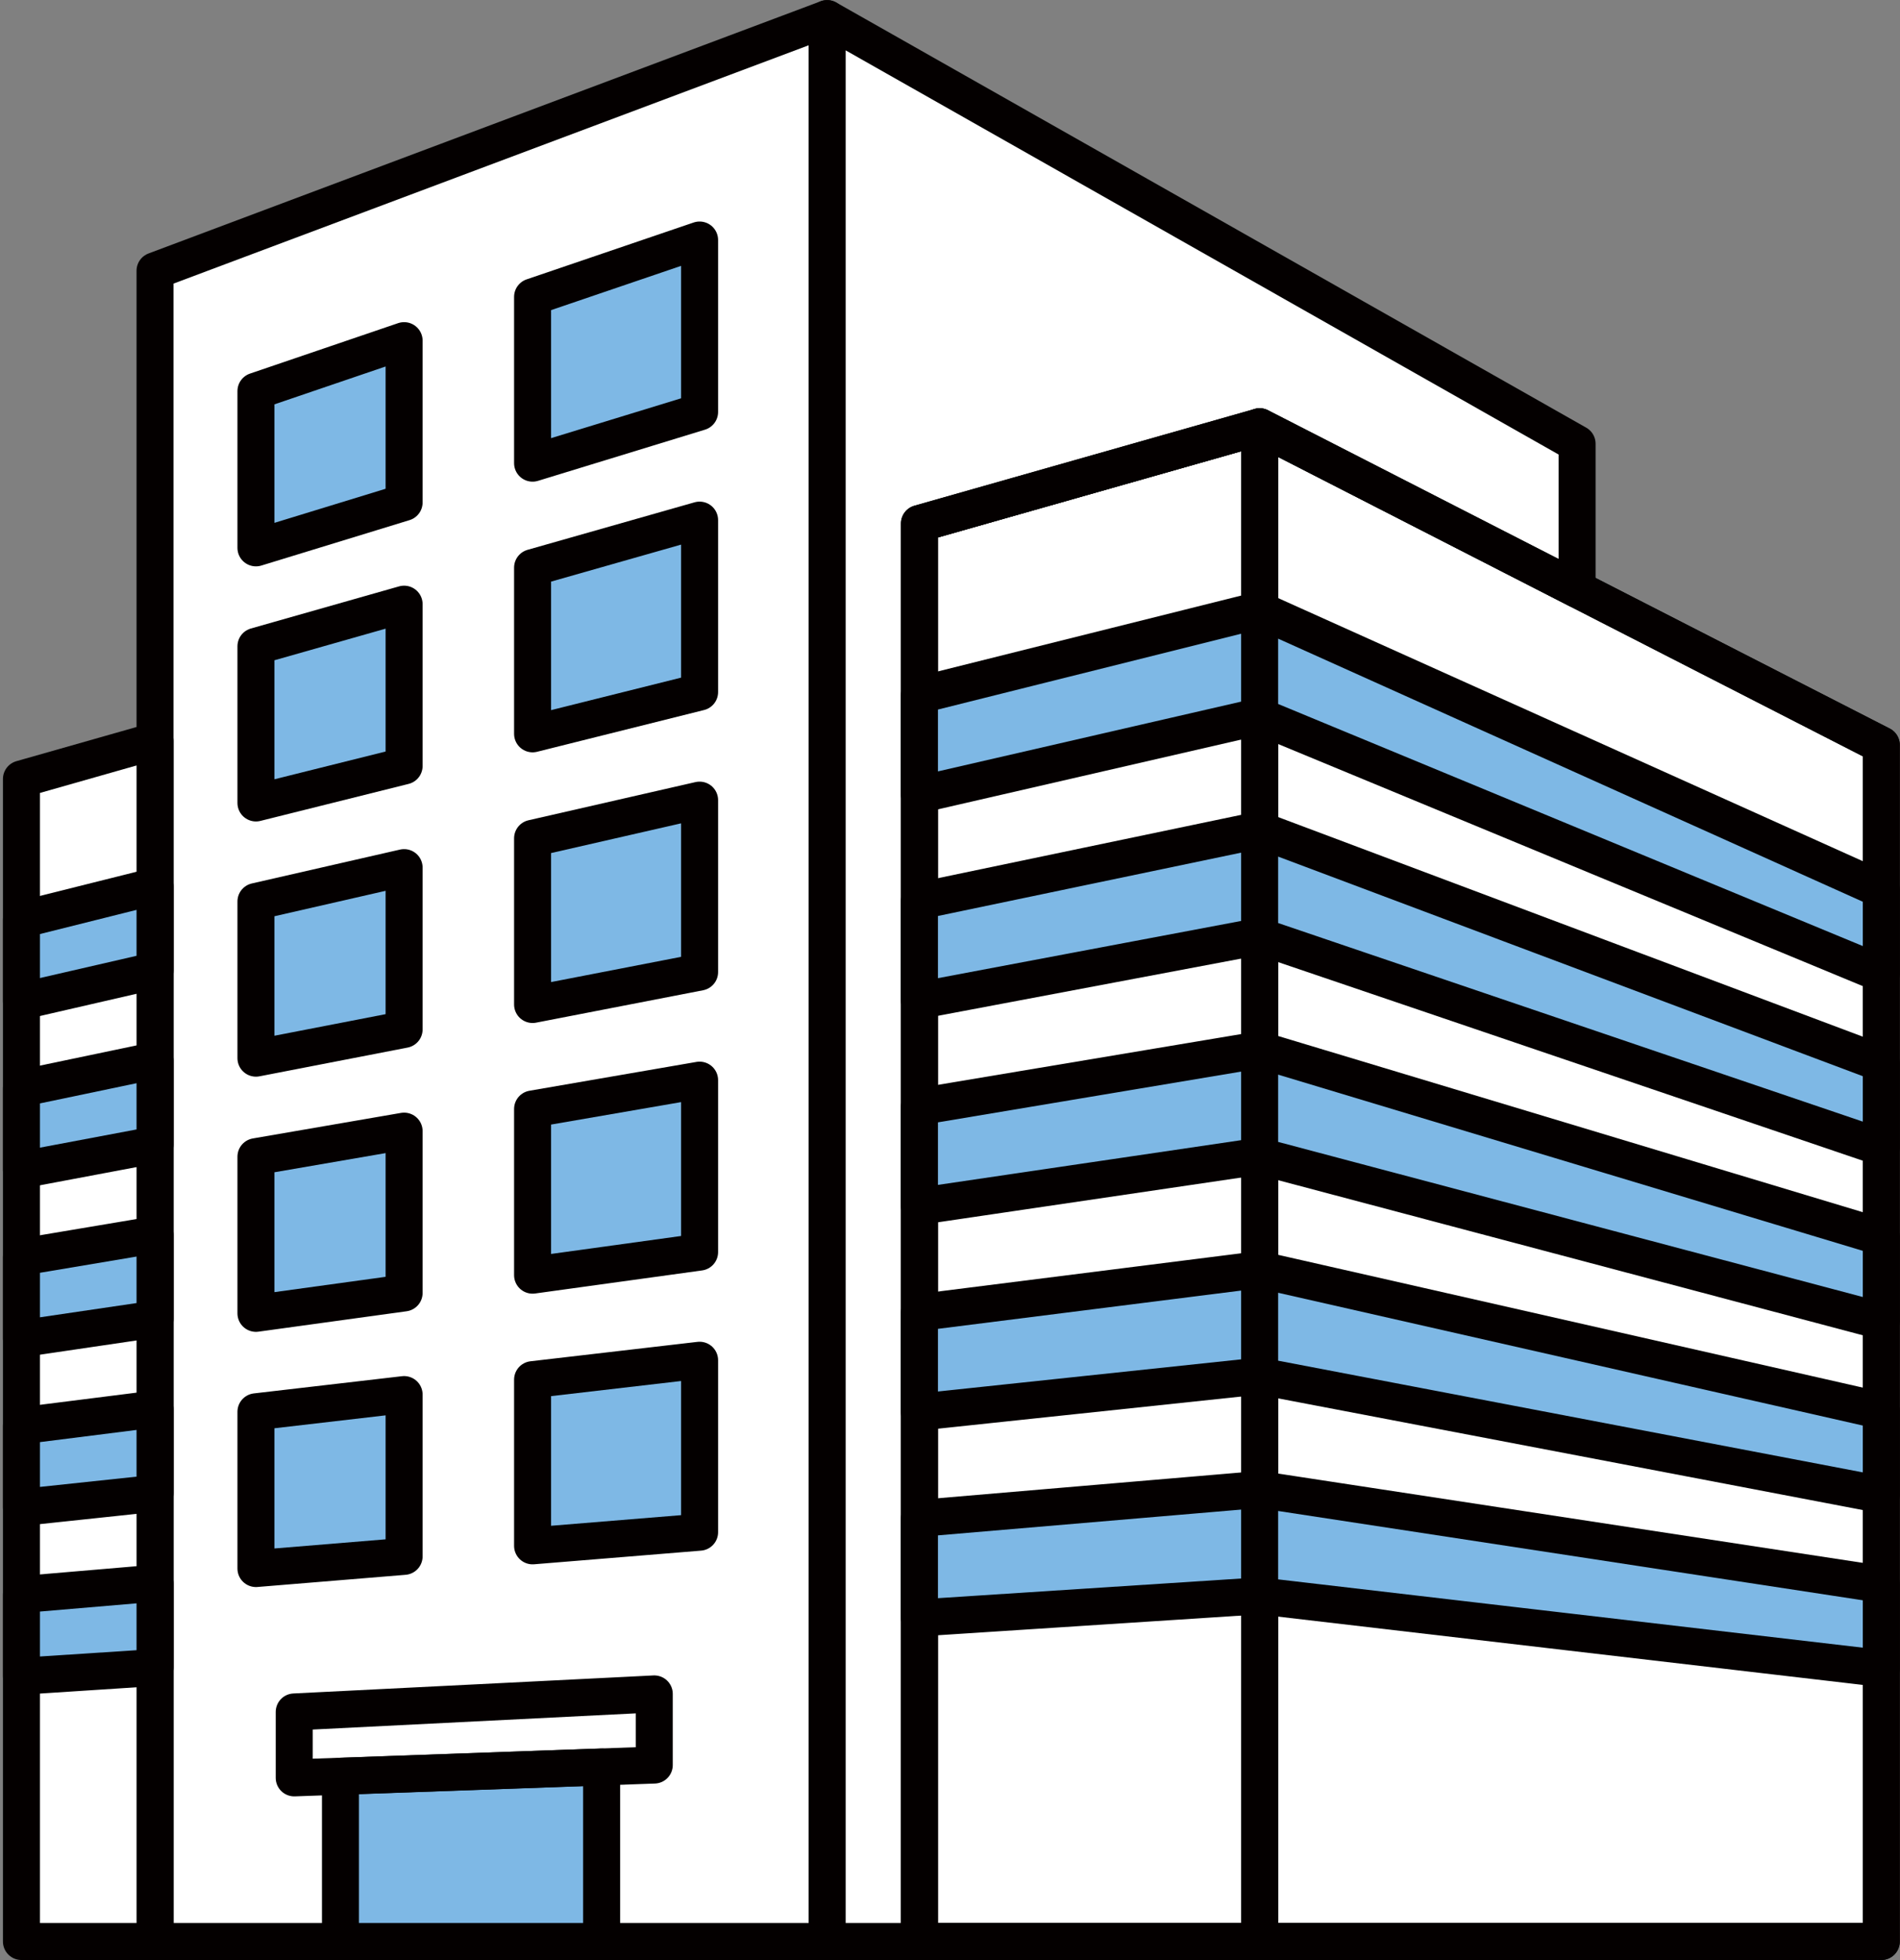<svg width="601" height="620" viewBox="0 0 601 620" fill="none" xmlns="http://www.w3.org/2000/svg">
<rect x="0" y="0" width="601" height="620" fill="#808080" stroke="none"/>
<g clip-path="url(#clip0_14_3071)">
<path d="M49.041 614.14H261.641V5.885L49.041 85.653V614.14Z" fill="white" stroke="#040000" stroke-width="11.702" stroke-linejoin="round"/>
<path d="M6.782 246.408V614.142H49.041V234.388L6.782 246.408Z" fill="white" stroke="#040000" stroke-width="11.702" stroke-linejoin="round"/>
<path d="M398.44 134.98V135.009L290.837 165.596V614.141H398.44H595.08V235.661L398.44 134.98Z" fill="white" stroke="#040000" stroke-width="11.702" stroke-linejoin="round"/>
<path d="M398.44 135.009V134.98L498.86 186.392V140.367L261.641 5.885V614.14H290.837V165.595L398.44 135.009Z" fill="white" stroke="#040000" stroke-width="11.702" stroke-linejoin="round"/>
<path d="M80.96 334.721L127.824 325.627V274.446L80.96 285.163V334.721Z" fill="#7EB8E5" stroke="#040000" stroke-width="11.702" stroke-linejoin="round"/>
<path d="M80.96 415.443L127.824 408.984V357.804L80.96 365.885V415.443Z" fill="#7EB8E5" stroke="#040000" stroke-width="11.702" stroke-linejoin="round"/>
<path d="M80.96 496.168L127.824 492.316V441.136L80.96 446.581V496.168Z" fill="#7EB8E5" stroke="#040000" stroke-width="11.702" stroke-linejoin="round"/>
<path d="M80.96 173.303L127.824 158.936V107.756L80.96 123.715V173.303Z" fill="#7EB8E5" stroke="#040000" stroke-width="11.702" stroke-linejoin="round"/>
<path d="M80.96 253.995L127.824 242.294V191.113L80.96 204.437V253.995Z" fill="#7EB8E5" stroke="#040000" stroke-width="11.702" stroke-linejoin="round"/>
<path d="M168.462 317.747L221.293 307.494V253.099L168.462 265.177V317.747Z" fill="#7EB8E5" stroke="#040000" stroke-width="11.702" stroke-linejoin="round"/>
<path d="M168.462 403.367L221.293 396.068V341.673L168.462 350.797V403.367Z" fill="#7EB8E5" stroke="#040000" stroke-width="11.702" stroke-linejoin="round"/>
<path d="M168.462 488.986L221.293 484.67V430.274L168.462 436.415V488.986Z" fill="#7EB8E5" stroke="#040000" stroke-width="11.702" stroke-linejoin="round"/>
<path d="M168.462 146.509L221.293 130.318V75.923L168.462 93.91V146.509Z" fill="#7EB8E5" stroke="#040000" stroke-width="11.702" stroke-linejoin="round"/>
<path d="M168.462 232.129L221.293 218.921V164.525L168.462 179.558V232.129Z" fill="#7EB8E5" stroke="#040000" stroke-width="11.702" stroke-linejoin="round"/>
<path d="M107.694 614.141H190.301V558.935L107.694 561.889V614.141Z" fill="#7EB8E5" stroke="#040000" stroke-width="11.702" stroke-linejoin="round"/>
<path d="M93.067 562.383L206.956 558.328V535.822L93.067 541.528V562.383Z" stroke="#040000" stroke-width="11.702" stroke-linejoin="round"/>
<path d="M290.837 614.14H398.44V135.009L290.837 165.595V614.14Z" stroke="#040000" stroke-width="11.702" stroke-linejoin="round"/>
<path d="M290.837 251.361L398.44 226.597V192.969L290.837 219.877V251.361Z" fill="#7EB8E5" stroke="#040000" stroke-width="11.702" stroke-linejoin="round"/>
<path d="M290.837 316.473L398.44 296.168V262.512L290.837 284.988V316.473Z" fill="#7EB8E5" stroke="#040000" stroke-width="11.702" stroke-linejoin="round"/>
<path d="M290.837 381.585L398.44 365.712V332.056L290.837 350.072V381.585Z" fill="#7EB8E5" stroke="#040000" stroke-width="11.702" stroke-linejoin="round"/>
<path d="M290.837 446.667L398.44 435.255V401.599L290.837 415.183V446.667Z" fill="#7EB8E5" stroke="#040000" stroke-width="11.702" stroke-linejoin="round"/>
<path d="M290.837 511.782L398.44 504.801V471.145L290.837 480.297V511.782Z" fill="#7EB8E5" stroke="#040000" stroke-width="11.702" stroke-linejoin="round"/>
<path d="M398.44 614.141H595.08V235.661L398.44 134.98V614.141Z" stroke="#040000" stroke-width="11.702" stroke-linejoin="round"/>
<path d="M398.44 226.597L595.08 308.016V281.455L398.44 192.969V226.597Z" fill="#7EB8E5" stroke="#040000" stroke-width="11.702" stroke-linejoin="round"/>
<path d="M398.44 296.168L595.08 362.961V336.371L398.44 262.512V296.168Z" fill="#7EB8E5" stroke="#040000" stroke-width="11.702" stroke-linejoin="round"/>
<path d="M398.44 365.712L595.08 417.878V391.317L398.44 332.056V365.712Z" fill="#7EB8E5" stroke="#040000" stroke-width="11.702" stroke-linejoin="round"/>
<path d="M398.44 435.255L595.08 472.822V446.262L398.44 401.599V435.255Z" fill="#7EB8E5" stroke="#040000" stroke-width="11.702" stroke-linejoin="round"/>
<path d="M398.44 504.801L595.08 527.77V501.181L398.44 471.145V504.801Z" fill="#7EB8E5" stroke="#040000" stroke-width="11.702" stroke-linejoin="round"/>
<path d="M6.782 290.895V316.732L49.041 307V280.323L6.782 290.895Z" fill="#7EB8E5" stroke="#040000" stroke-width="11.702" stroke-linejoin="round"/>
<path d="M6.782 344.279V370.086L49.041 362.121V335.444L6.782 344.279Z" fill="#7EB8E5" stroke="#040000" stroke-width="11.702" stroke-linejoin="round"/>
<path d="M6.782 397.661V423.468L49.041 417.241V390.564L6.782 397.661Z" fill="#7EB8E5" stroke="#040000" stroke-width="11.702" stroke-linejoin="round"/>
<path d="M6.782 451.014V476.85L49.041 472.361V445.685L6.782 451.014Z" fill="#7EB8E5" stroke="#040000" stroke-width="11.702" stroke-linejoin="round"/>
<path d="M6.782 504.393V530.23L49.041 527.478V500.802L6.782 504.393Z" fill="#7EB8E5" stroke="#040000" stroke-width="11.702" stroke-linejoin="round"/>
</g>
<defs>
<clipPath id="clip0_14_3071">
<rect width="600" height="619.957" fill="white" transform="translate(0.931 0.035)"/>
</clipPath>
</defs>
</svg>
